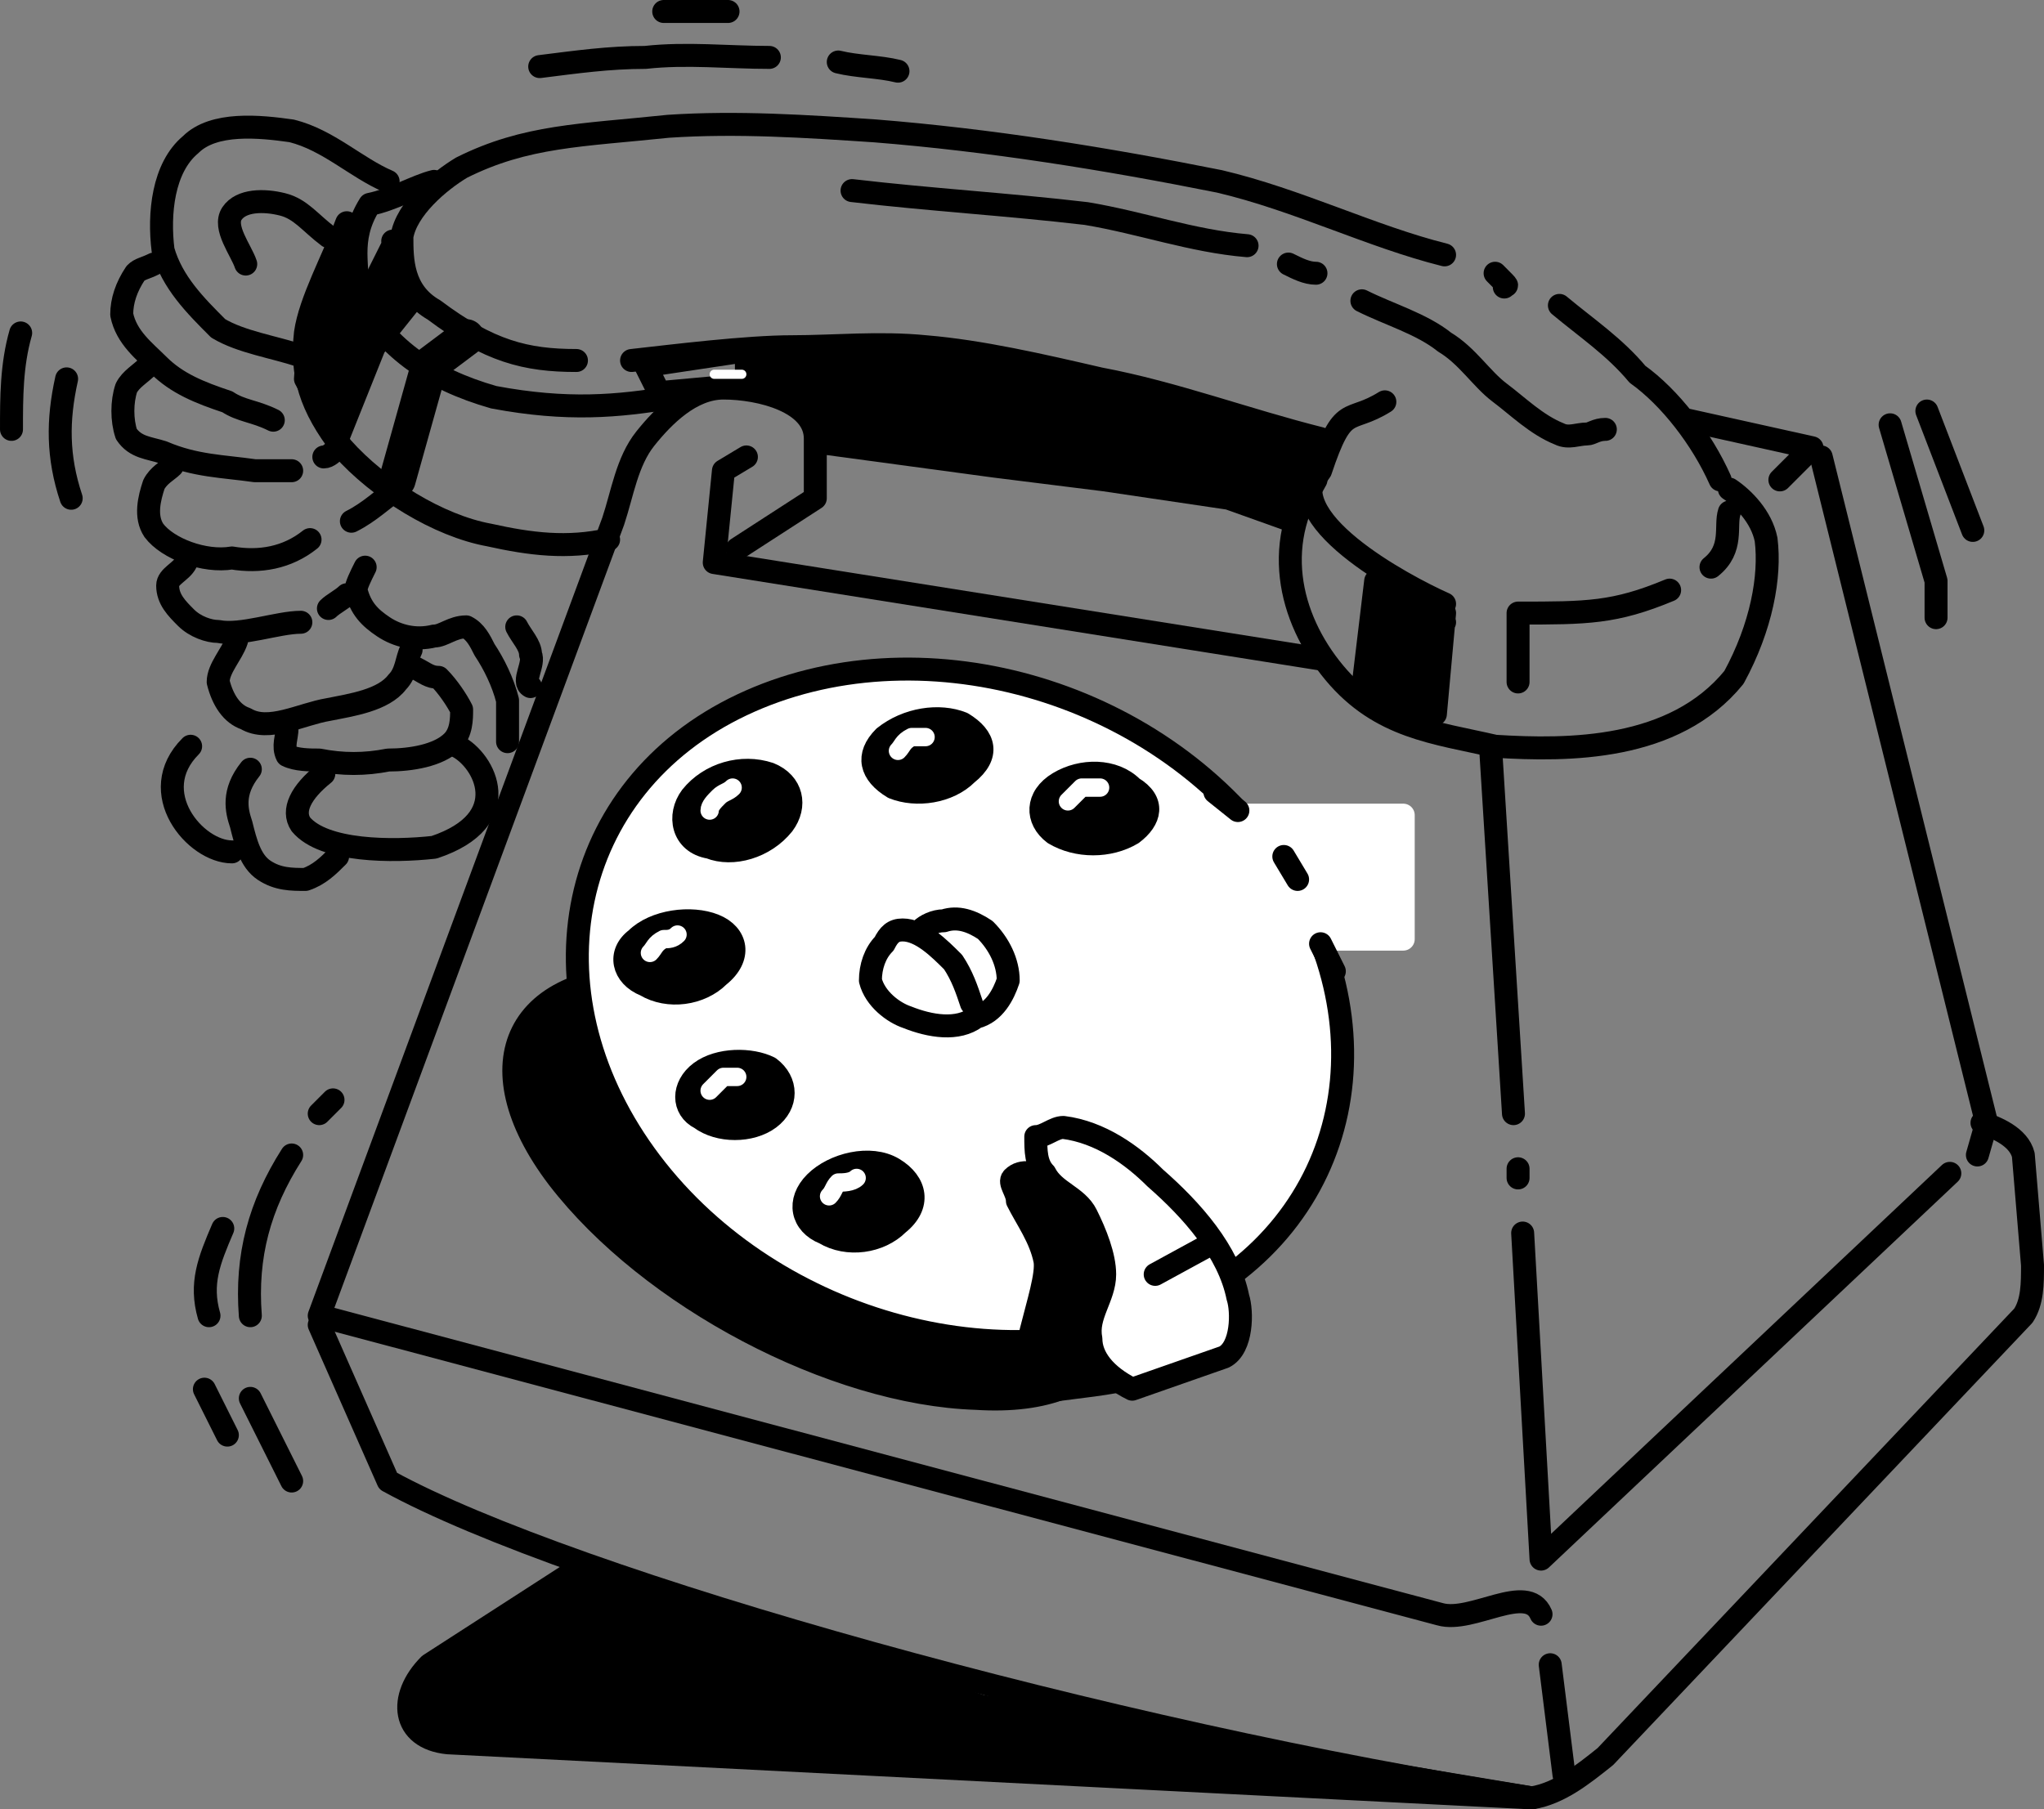 <svg xmlns="http://www.w3.org/2000/svg" width="445.002" height="394" version="1.2"><rect width="100%" height="100%" fill="#808080" stroke="none"/><g fill="none" fill-rule="evenodd" stroke="#000" stroke-linecap="round" stroke-linejoin="round" font-family="'Sans Serif'" font-size="12.5" font-weight="400"><path stroke-width="5" d="m160.5 119.5 17-11v-13c0-8-12-11-20-11-7 0-13 6-17 11s-5 12-7 18l-64 173 244 65c7 2 19-7 22 0"/><path stroke-width="5" d="m162.5 99.5-5 3-2 20 132 21m-218 145 15 34c40 22 158 55 249 69 6-1 11-5 16-9l91-96c2-3 2-7 2-11l-2-24c-1-4-6-6-9-7"/><path fill="#000" stroke-width="5" d="m124.5 342.5-31 20c-7 7-6 16 4 17l236 12-120-20-87-29"/><path stroke-width="5" d="m337.5 362.5 3 24m84-131-89 84-4-71m-1-12v-2m-6-92 5 80m67-143 36 145-2 7m-376 53 9 18m-19-20 5 10m14-61c-7 11-10 22-9 35m-6-19c-3 7-5 12-3 19m27-47-3 3"/><path fill="#000" stroke-width="5" d="M143.5 212.5c31 2 71 23 90 49 19 25 10 45-21 43-31-1-71-22-91-48-19-25-9-45 22-44"/><path fill="#fff" stroke-width="5" d="M256.5 284.5c-38 18-90 3-116-33s-17-80 21-98 90-4 116 33c26 36 17 80-21 98"/><path fill="#fff" stroke="#fff" stroke-width="5" d="M263.5 177.5h42v27h-42v-27"/><path stroke-width="5" d="m279.5 186.5 3 5m5 14 3 6m-26-39 5 4"/><path fill="#000" stroke-width="5" d="M221.5 261.5c2 4 5 8 6 13 1 6-8 25-3 29 10-2 28-2 32-9 3-8-10-21-16-28-3-4-8-8-13-10-2-1-5-2-7 0-1 1 1 3 1 5"/><path fill="#fff" stroke-width="5" d="M225.5 247.5c0 3 0 6 2 8 2 4 7 5 9 9s4 9 4 13c0 5-4 9-3 14 0 4 3 8 9 11l20-7c4-2 4-10 3-13-2-10-10-19-18-26-5-5-12-10-20-11-2 0-4 2-6 2"/><path stroke-width="5" d="m262.5 271.5-11 6m-40-59c-1-3-2-6-4-9-3-3-7-7-11-7-2 0-3 1-4 3-2 2-3 5-3 8 1 4 5 7 8 8 5 2 11 3 15 0 4-1 6-5 7-8 0-4-2-8-5-11-3-2-6-3-9-2-2 0-4 1-5 2"/><path fill="#000" stroke-width="5" d="M195.5 266.5c-4 4-11 5-16 2-5-2-6-7-2-11s12-6 17-3 6 8 1 12"/><path stroke="#fff" stroke-width="4" d="M180.5 260.5c1-1 1-2 2-3 1 0 3 0 4-1"/><path fill="#000" stroke-width="5" d="M167.5 243.5c-4 3-11 3-15 0-4-2-4-7 0-10s11-3 15-1c4 3 4 8 0 11"/><path stroke="#fff" stroke-width="4" d="m154.5 237.5 3-3h3"/><path fill="#000" stroke-width="5" d="M246.5 181.5c-5 3-12 3-17 0-4-3-4-8 1-11s12-3 16 1c5 3 4 7 0 10"/><path stroke="#fff" stroke-width="4" d="m232.5 174.5 3-3h4"/><path fill="#000" stroke-width="5" d="M210.5 168.5c-4 4-11 5-16 3-5-3-6-7-2-11 5-4 12-5 17-3 5 3 6 7 1 11"/><path stroke="#fff" stroke-width="4" d="M195.5 163.5c1-1 1-2 3-3h3"/><path fill="#000" stroke-width="5" d="M156.5 212.5c-4 4-11 5-16 2-5-2-6-7-2-10 4-4 12-5 17-3s6 7 1 11"/><path stroke="#fff" stroke-width="4" d="M141.5 207.5c1-1 1-2 3-3 1 0 2 0 3-1"/><path fill="#000" stroke-width="5" d="M170.5 179.5c-4 5-11 7-16 5-6-1-7-7-4-11 4-5 11-7 17-5 5 2 6 7 3 11"/><path stroke="#fff" stroke-width="4" d="M154.5 176.5c0-1 1-2 2-3s2-1 3-2"/><path stroke-width="5" d="M301.5 87.5c-8 5-9 0-14 15-11 15-7 32 3 44s22 13 35 16c16 1 39 1 52-15 6-11 8-22 7-30-1-5-5-9-8-11m-2-2c-4-9-11-18-18-23-5-6-11-10-17-15m-12-4c0-1 2 1-2-3m-11-4c-16-4-32-12-49-16-25-5-50-9-75-11-15-1-30-2-45-1-19 2-31 2-45 9-5 3-12 9-13 15 0 5 0 12 7 16 12 9 20 11 31 11m12 0c9-1 25-3 35-3 9 0 19-1 29 0 12 1 25 4 38 7 16 3 32 9 48 13"/><path stroke-width="5" d="M185.5 41.5c17 2 34 3 51 5 12 2 23 6 35 7m16 48c-10 11 18 26 27 30m16 2c15 0 21 0 33-5m9-5c5-4 3-9 4-12m-46 22v15"/><path fill="#000" stroke-width="5" d="m314.5 133.5-2 22-16-4 3-25 15 9"/><path stroke-width="5" d="m387.5 104.5 7-7-27-6m44 1 10 34v8m-2-45 10 26"/><path fill="#000" stroke-width="5" d="M162.5 76.5v6l8 2 6 5 3 7 37 5 24 3 27 4 14 5 5-9 1-8-33-10-29-7-26-3h-36"/><path stroke-width="5" d="M280.5 57.5c2 1 4 2 6 2m10 6c6 3 13 5 18 9 5 3 8 8 12 11s8 7 13 9c2 1 4 0 6 0 1 0 2-1 4-1m-255-54c-4 1-9 4-14 5-5 8-2 14-3 19 6 12 16 19 30 23 16 3 27 2 39 0"/><path stroke-width="5" d="M75.5 48.5c-3 8-8 17-9 24-1 9 1 16 8 25 8 9 21 17 32 19 9 2 17 3 26 1"/><path stroke-width="8" d="m101.5 73.5-8 6-7 25"/><path fill="#000" stroke-width="5" d="m85.5 53.5-5 10-5-6-8 11-1 14 7 13 8-20 8-10-4-13"/><path stroke-width="5" d="m140.5 79.5 3 6 22-2-4-7-20 3"/><path stroke="#fff" stroke-width="2" d="M155.5 81.5h6"/><path stroke-width="5" d="M117.5 14.5c8-1 15-2 23-2 9-1 18 0 27 0m15 1c4 1 9 1 13 2m-51-13h14m-74 37c-7-3-13-9-21-11-7-1-17-2-22 3-6 5-7 15-6 23 2 7 7 12 12 17 5 3 12 4 18 6"/><path stroke-width="5" d="M71.5 51.5c-4-3-6-6-10-7s-9-1-11 2 2 8 3 11m-20 0c-2 1-3 1-4 2-2 3-3 6-3 9 1 5 5 8 8 11 4 4 9 6 15 8 3 2 6 2 10 4m-27-12c-2 2-4 3-5 5-1 3-1 7 0 10 2 3 5 3 8 4 7 3 13 3 20 4h8m7-3c1 0 2-1 3-2m-36 4c-1 1-3 2-4 4-1 3-2 7 0 10 3 4 11 7 17 6 6 1 12 0 17-4m9-4c4-2 7-5 10-7m-7 17c-1 2-2 4-2 5 1 4 3 6 6 8s7 3 11 2c2 0 4-2 7-2 2 1 3 3 4 5 2 3 4 7 5 11v9m2-25c1 2 3 4 3 6 1 2-2 6 0 7m-40-20c-1 1-3 2-4 3m-31-10c-1 2-4 3-4 5 0 3 2 5 4 7s5 3 7 3c5 1 13-2 18-2"/><path stroke-width="5" d="M51.5 139.5c-1 3-4 6-4 9 1 4 3 7 6 8 5 3 12-1 18-2 5-1 12-2 15-6 2-2 2-5 3-7"/><path stroke-width="5" d="M62.5 158.5c0 2-1 4 0 6 2 1 5 1 7 1 5 1 10 1 15 0 5 0 11-1 14-4 2-2 2-5 2-7-1-2-3-5-5-7-2 0-3-1-5-2"/><path stroke-width="5" d="M70.5 168.5c-5 4-7 8-5 11 5 6 20 6 29 5 18-6 11-19 5-22"/><path stroke-width="5" d="M54.5 167.5c-4 5-3 9-2 12 1 4 2 8 5 10s6 2 9 2c3-1 5-3 7-5m-32-24c-10 10 1 23 9 23m-36-103c-2 9-2 17 1 26m-11-36c-2 7-2 14-2 21"/></g></svg>
